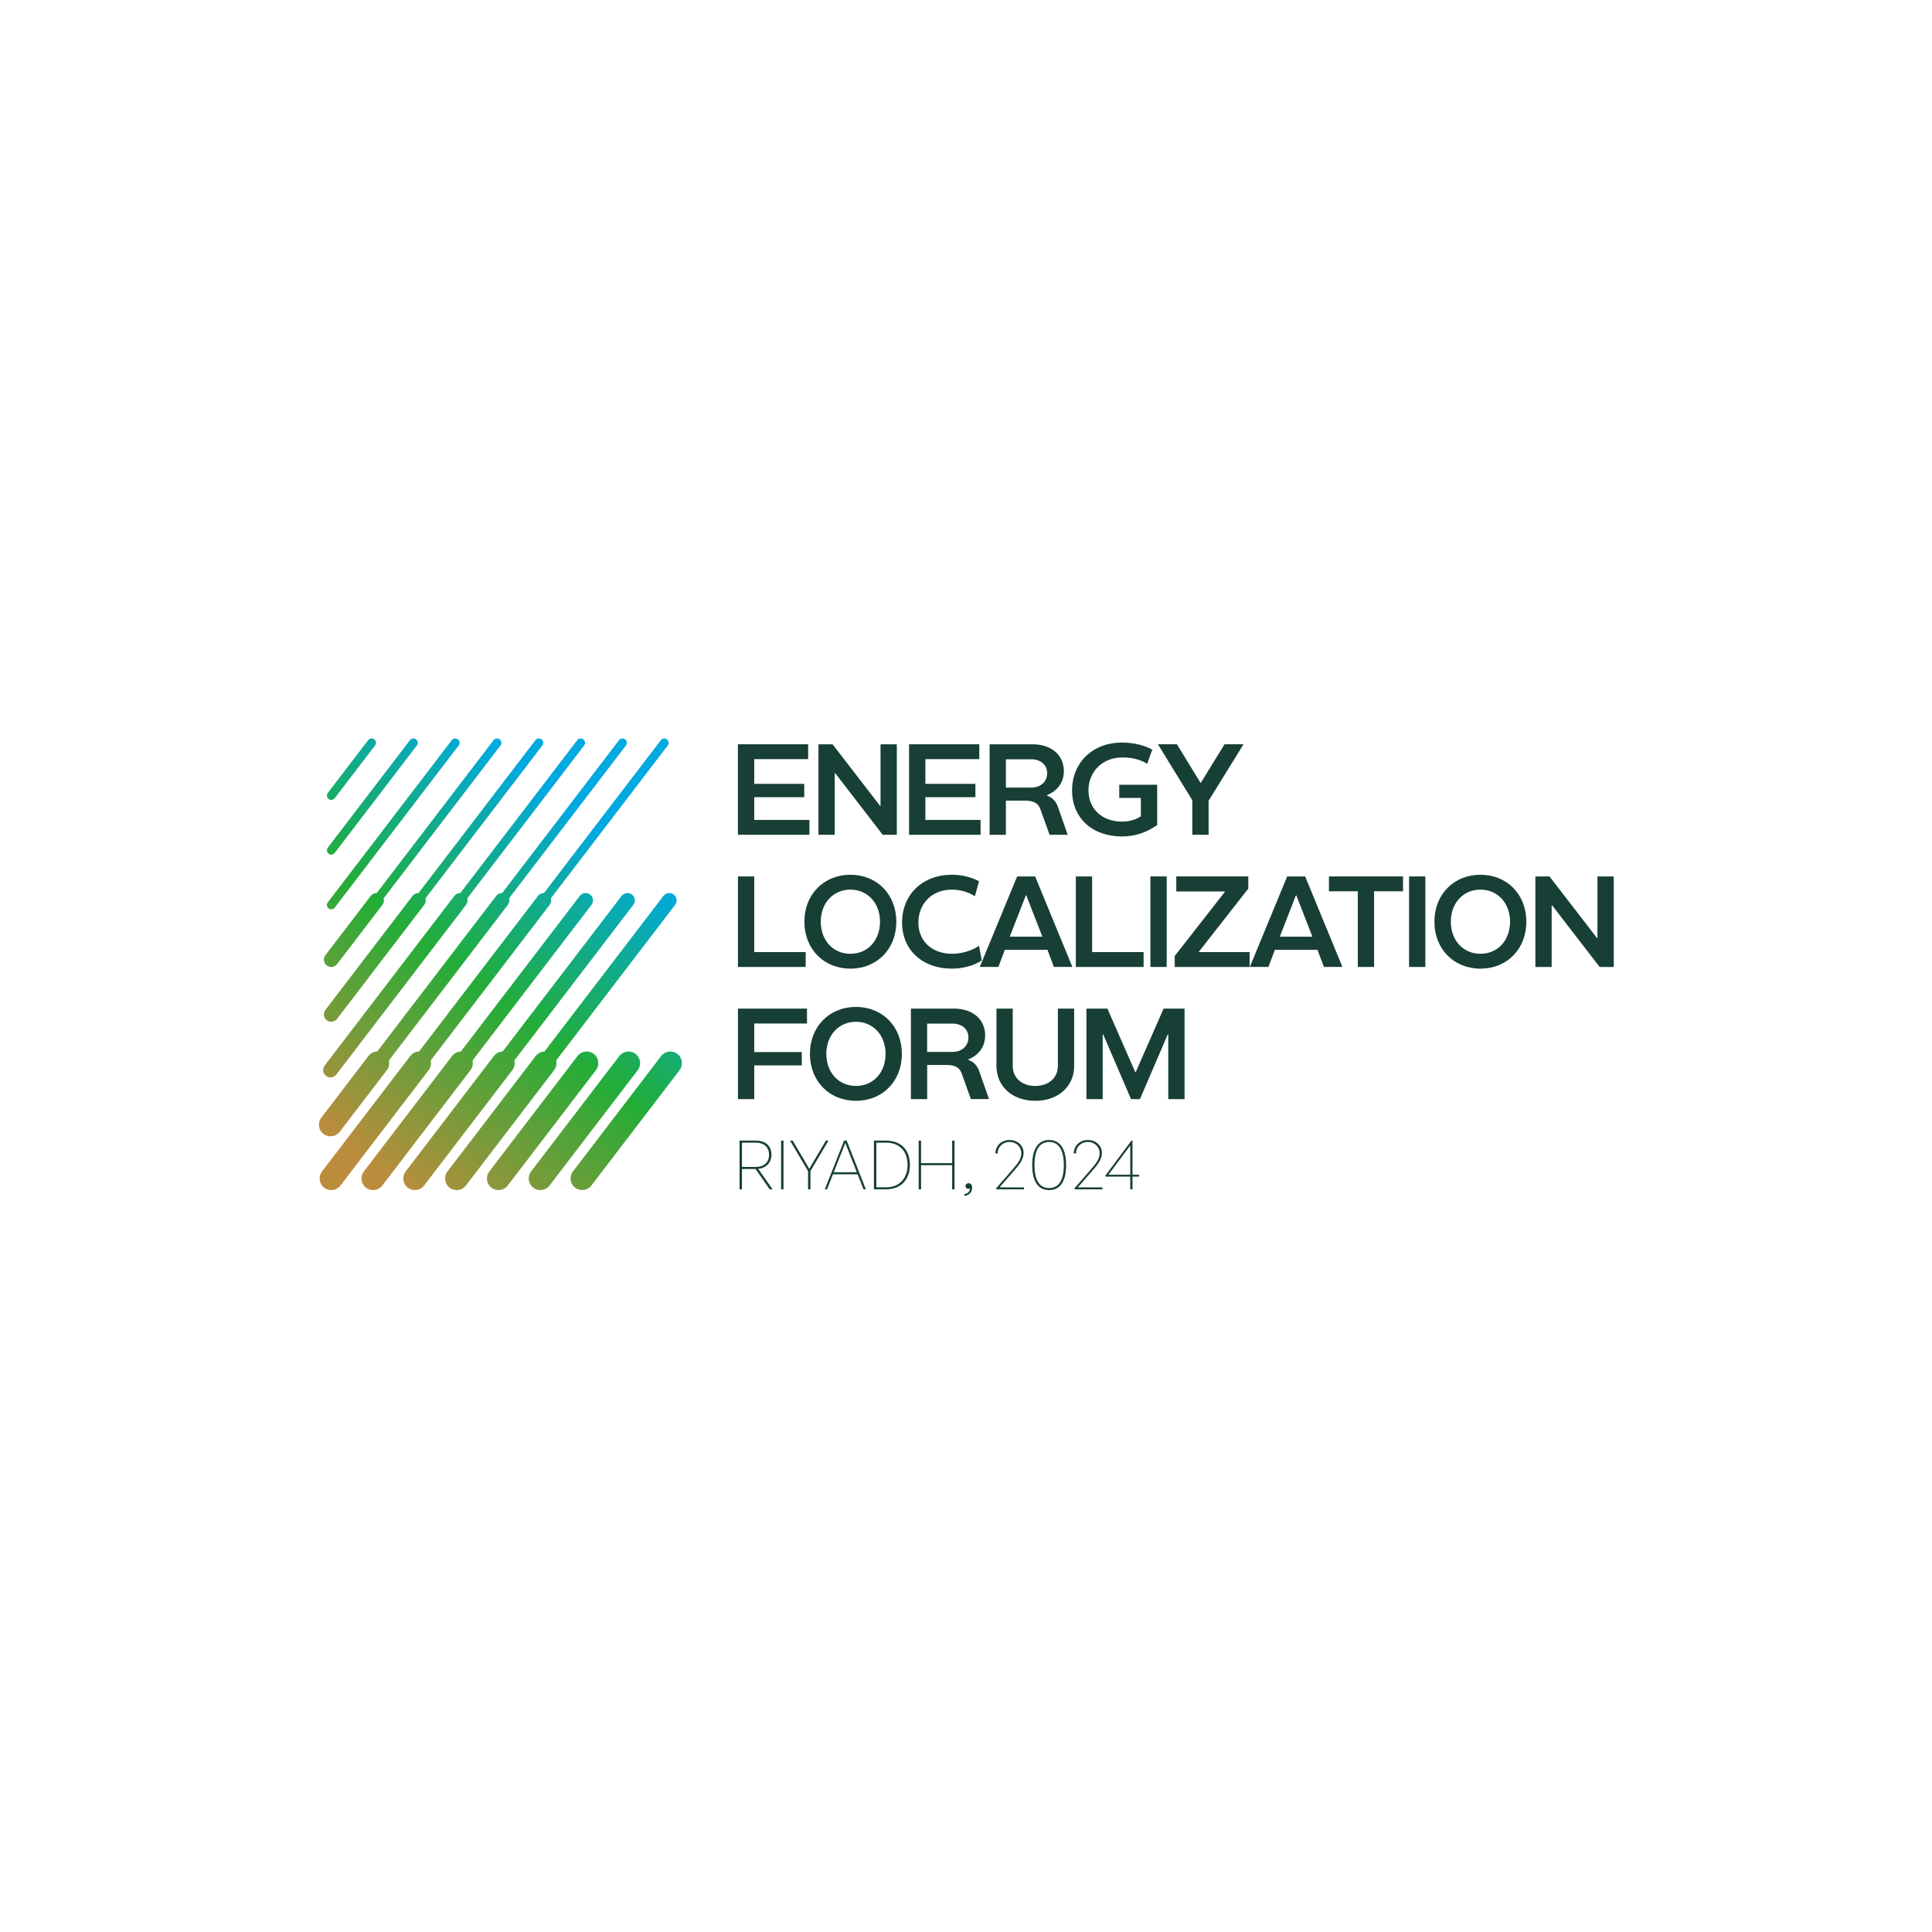 <?xml version="1.0" encoding="UTF-8"?>
<svg id="Layer_1" data-name="Layer 1" xmlns="http://www.w3.org/2000/svg" xmlns:xlink="http://www.w3.org/1999/xlink" viewBox="0 0 1000 1000">
  <defs>
    <style>
      .cls-1 {
        fill: #173f35;
      }

      .cls-2 {
        fill: url(#linear-gradient);
        fill-rule: evenodd;
      }
    </style>
    <linearGradient id="linear-gradient" x1="175.39" y1="410.88" x2="307.46" y2="578.84" gradientTransform="translate(0 1002) scale(1 -1)" gradientUnits="userSpaceOnUse">
      <stop offset="0" stop-color="#bc8c3d"/>
      <stop offset=".51" stop-color="#23ad37"/>
      <stop offset=".98" stop-color="#00a9e0"/>
    </linearGradient>
  </defs>
  <path class="cls-2" d="M284.45,613.63l45.64-59.71c2.02-2.64,1.51-6.42-1.12-8.42-2.64-2.02-6.42-1.51-8.42,1.12l-45.64,59.71c-2.02,2.64-1.51,6.42,1.12,8.42,2.64,2.02,6.42,1.51,8.42-1.12h0ZM281.82,544.27c-1.74.06-3.44.86-4.57,2.36l-45.64,59.71c-2.02,2.64-1.51,6.42,1.12,8.42,2.64,2.02,6.42,1.51,8.42-1.12l45.64-59.71c1.13-1.48,1.48-3.34,1.07-5.03l61.57-80.54c1.28-1.67.95-4.06-.71-5.34-1.67-1.28-4.06-.95-5.34.71l-61.57,80.53h0ZM281.56,462.24c-1.17-.02-2.33.5-3.1,1.49l-61.57,80.53c-1.74.06-3.44.86-4.57,2.36l-45.64,59.71c-2.02,2.64-1.51,6.42,1.12,8.42,2.64,2.02,6.42,1.51,8.42-1.12l45.64-59.71c1.13-1.48,1.48-3.34,1.07-5.03l61.57-80.54c.77-1,.95-2.26.63-3.38l60.5-79.12c.76-.99.57-2.4-.42-3.16s-2.4-.57-3.16.42l-60.5,79.13h0ZM262.81,613.63l45.64-59.71c2.02-2.64,1.51-6.42-1.12-8.42-2.64-2.02-6.42-1.51-8.42,1.12l-45.64,59.71c-2.02,2.64-1.51,6.42,1.12,8.42,2.64,2.02,6.42,1.51,8.42-1.12h0ZM238.54,544.27c-1.74.06-3.44.86-4.57,2.36l-45.64,59.71c-2.02,2.64-1.51,6.42,1.12,8.42,2.64,2.02,6.42,1.51,8.42-1.12l45.64-59.71c1.13-1.48,1.48-3.34,1.07-5.03l61.57-80.54c1.28-1.67.95-4.06-.71-5.34-1.67-1.28-4.06-.95-5.34.71l-61.57,80.53h0ZM260.18,544.27c-1.74.06-3.44.86-4.57,2.36l-45.64,59.71c-2.02,2.64-1.51,6.42,1.12,8.42,2.64,2.02,6.42,1.51,8.42-1.12l45.64-59.71c1.13-1.48,1.48-3.34,1.07-5.03l61.57-80.54c1.28-1.67.95-4.06-.71-5.34-1.67-1.28-4.06-.95-5.34.71l-61.57,80.53h0ZM306.1,613.63l45.64-59.71c2.02-2.64,1.51-6.42-1.12-8.42-2.64-2.02-6.42-1.51-8.42,1.12l-45.64,59.71c-2.02,2.64-1.51,6.42,1.12,8.42,2.64,2.02,6.42,1.51,8.42-1.12h0ZM259.92,462.24c-1.17-.02-2.33.5-3.1,1.49l-61.57,80.53c-1.74.06-3.44.86-4.57,2.36l-24.38,31.89c-2.02,2.64-1.51,6.42,1.12,8.42,2.64,2.02,6.42,1.51,8.42-1.12l24.38-31.89c1.13-1.48,1.48-3.34,1.07-5.03l61.57-80.54c.76-1,.95-2.26.63-3.38l60.5-79.12c.76-.99.57-2.4-.42-3.16s-2.4-.57-3.16.42l-60.5,79.13h0ZM238.27,462.24c-1.17-.02-2.33.5-3.1,1.49l-67.13,87.8c-1.28,1.67-.95,4.06.71,5.34,1.67,1.28,4.06.95,5.34-.71l67.13-87.8c.76-1,.95-2.26.63-3.38l60.5-79.13c.76-.99.57-2.4-.42-3.16s-2.4-.57-3.16.42l-60.5,79.13h0ZM216.63,462.24c-1.17-.02-2.33.5-3.1,1.49l-45.11,59c-1.28,1.67-.95,4.06.71,5.34,1.67,1.28,4.06.95,5.34-.71l45.1-59c.76-1,.95-2.26.63-3.38l60.51-79.13c.76-.99.57-2.4-.42-3.16s-2.4-.57-3.16.42l-60.5,79.13h0ZM194.98,462.24c-1.17-.02-2.33.5-3.1,1.49l-23.45,30.68c-1.28,1.67-.95,4.06.71,5.34,1.67,1.28,4.06.95,5.34-.71l23.45-30.68c.76-1,.95-2.26.63-3.38l60.5-79.13c.76-.99.57-2.4-.42-3.16s-2.4-.57-3.16.42l-60.5,79.13h0ZM173.25,469.79l64.17-83.94c.76-.99.57-2.4-.42-3.16s-2.4-.57-3.16.42l-64.17,83.93c-.76.99-.57,2.4.42,3.16.99.76,2.4.57,3.16-.42h0ZM173.25,441.47l42.52-55.63c.76-.99.57-2.4-.42-3.16s-2.4-.57-3.16.42l-42.52,55.63c-.76.99-.57,2.4.42,3.16.99.76,2.4.57,3.16-.42h0ZM173.25,413.16l20.88-27.32c.76-.99.57-2.4-.42-3.16-.99-.76-2.4-.57-3.16.42l-20.88,27.31c-.76.99-.57,2.4.42,3.16s2.4.57,3.16-.42h0Z"/>
  <g>
    <g>
      <path class="cls-1" d="M390.38,424.39h28.58v7.69h-37.02v-46.85h36.35v7.7h-27.91v12.79h25.9v6.89h-25.9v11.78h0Z"/>
      <path class="cls-1" d="M456.89,432.09l-24.56-31.86h-.27v31.86h-8.43v-46.85h7.3l24.63,31.92h.2v-31.92h8.43v46.85h-7.3Z"/>
      <path class="cls-1" d="M478.97,424.39h28.58v7.69h-37.02v-46.85h36.35v7.7h-27.91v12.79h25.9v6.89h-25.9v11.78h0Z"/>
      <path class="cls-1" d="M547.69,417.97l4.95,14.12h-9.37l-4.82-13.39c-1.4-3.82-5.02-4.28-7.69-4.28h-10.11v17.68h-8.43v-46.85h22.36c9.37,0,16.07,5.35,16.07,13.92,0,5.96-3.48,10.24-8.7,12.38v.27c3.08,1.07,4.75,3.21,5.76,6.16ZM533.71,393h-13.06v14.66h13.06c4.89,0,8.3-3.01,8.3-7.43s-3.41-7.23-8.3-7.23h0Z"/>
      <path class="cls-1" d="M579.34,406.18h19.61v20.88c-5.08,3.48-10.84,5.89-18.21,5.89-15.4,0-25.84-9.57-25.84-23.83s10.51-24.77,25.84-24.77c6.29,0,11.98,1.54,15.66,3.68,0,.13-2.61,7.1-2.61,7.3-3.48-2.14-7.77-3.28-12.72-3.28-10.64,0-17.68,7.5-17.68,17.07s7.1,16.13,17.27,16.13c4.01,0,7.23-1,9.84-2.74v-9.5h-11.18v-6.82h0Z"/>
      <path class="cls-1" d="M633.8,385.23h9.84l-18.07,29.25v17.6h-8.43v-17.87l-17.8-28.98h9.84l12.18,19.94h.2l12.25-19.94h0Z"/>
      <path class="cls-1" d="M390.38,492.8h26.64v7.7h-35.07v-46.85h8.43v39.16Z"/>
      <path class="cls-1" d="M463.93,477.07c0,14.19-10.04,24.3-23.76,24.3s-23.82-10.11-23.82-24.3,10.11-24.3,23.82-24.3,23.76,10.11,23.76,24.3ZM455.49,477.07c0-9.64-6.43-16.6-15.33-16.6s-15.33,6.96-15.33,16.6,6.36,16.61,15.33,16.61,15.33-6.96,15.33-16.61Z"/>
      <path class="cls-1" d="M506.74,489.52l1.4,7.63c-4.09,2.67-9.77,4.22-15.46,4.22-15.13,0-25.77-9.57-25.77-23.9s10.44-24.7,25.77-24.7c5.16,0,10.03,1.21,14.06,3.35l-2.14,7.77c-3.21-2.07-7.3-3.41-11.98-3.41-10.71,0-17.27,7.7-17.27,17,0,9.97,7.36,16.2,17.54,16.2,5.08,0,10.58-1.81,13.85-4.15v-.02Z"/>
      <path class="cls-1" d="M535.78,453.64l19.28,46.85h-9.57l-3.35-8.9h-22.02l-3.35,8.9h-9.64l19.35-46.85h9.31,0ZM522.65,484.83h16.87l-8.3-21.35h-.27l-8.3,21.35Z"/>
      <path class="cls-1" d="M565.28,492.8h26.64v7.7h-35.07v-46.85h8.43v39.16Z"/>
      <path class="cls-1" d="M595.45,453.64h8.43v46.85h-8.43v-46.85Z"/>
      <path class="cls-1" d="M620.55,492.8h26.24v7.7h-38.75v-5.69l25.96-33.2v-.2h-25.16v-7.77h37.28v6.29l-25.57,32.67v.2h0Z"/>
      <path class="cls-1" d="M675.55,453.64l19.28,46.85h-9.57l-3.35-8.9h-22.02l-3.35,8.9h-9.64l19.35-46.85h9.31,0ZM662.43,484.83h16.87l-8.3-21.35h-.27l-8.3,21.35h0Z"/>
      <path class="cls-1" d="M702.78,461.34h-14.92v-7.7h38.35v7.7h-14.99v39.16h-8.43v-39.16Z"/>
      <path class="cls-1" d="M729.33,453.64h8.43v46.85h-8.43v-46.85Z"/>
      <path class="cls-1" d="M790.03,477.07c0,14.19-10.04,24.3-23.76,24.3s-23.82-10.11-23.82-24.3,10.11-24.3,23.82-24.3,23.76,10.11,23.76,24.3ZM781.6,477.07c0-9.64-6.43-16.6-15.33-16.6s-15.33,6.96-15.33,16.6,6.36,16.61,15.33,16.61,15.33-6.96,15.33-16.61Z"/>
      <path class="cls-1" d="M827.97,500.5l-24.56-31.86h-.27v31.86h-8.43v-46.85h7.3l24.63,31.92h.2v-31.92h8.43v46.85h-7.3Z"/>
      <path class="cls-1" d="M381.95,522.05h35.75v7.7h-27.31v14.8h24.63v6.89h-24.63v17.47h-8.43v-46.85h0Z"/>
      <path class="cls-1" d="M466.8,545.48c0,14.19-10.04,24.3-23.76,24.3s-23.82-10.11-23.82-24.3,10.11-24.3,23.82-24.3,23.76,10.11,23.76,24.3ZM458.37,545.48c0-9.64-6.43-16.6-15.33-16.6s-15.33,6.96-15.33,16.6,6.36,16.6,15.33,16.6,15.33-6.96,15.33-16.6Z"/>
      <path class="cls-1" d="M506.95,554.77l4.95,14.12h-9.37l-4.82-13.39c-1.4-3.82-5.02-4.28-7.69-4.28h-10.11v17.68h-8.43v-46.85h22.36c9.37,0,16.07,5.35,16.07,13.92,0,5.96-3.48,10.24-8.7,12.38v.27c3.08,1.07,4.75,3.21,5.76,6.16ZM492.95,529.81h-13.06v14.66h13.06c4.89,0,8.3-3.01,8.3-7.43s-3.41-7.23-8.3-7.23h0Z"/>
      <path class="cls-1" d="M515.76,551.71v-29.65h8.43v29.65c0,6.29,4.82,10.38,11.65,10.38s11.72-4.09,11.72-10.38v-29.65h8.43v29.65c0,10.85-8.5,18.07-20.14,18.07s-20.08-7.23-20.08-18.07h0Z"/>
      <path class="cls-1" d="M570.77,568.9h-8.43v-46.85h10.84l14.45,32.93h.2l14.45-32.93h10.84v46.85h-8.43v-33.47h-.27l-14.39,33.47h-4.62l-14.39-33.47h-.27v33.47h0Z"/>
    </g>
    <g>
      <path class="cls-1" d="M382.8,615.61v-25.23h8.54c4.82,0,7.95,2.67,7.95,7.34,0,4-2.67,6.88-6.85,7.27l7.45,10.61h-1.48l-7.34-10.54h-7.03v10.54h-1.24ZM384.04,604.01h7.1c4.18,0,6.92-2.25,6.92-6.29s-2.74-6.29-6.92-6.29h-7.1v12.58h0Z"/>
      <path class="cls-1" d="M404.3,615.61v-25.23h1.23v25.23h-1.23Z"/>
      <path class="cls-1" d="M419.48,615.61h-1.23v-9.45l-9.32-15.78h1.37l8.58,14.58,8.6-14.58h1.34l-9.34,15.78v9.45h0Z"/>
      <path class="cls-1" d="M443.89,607.8h-12.75l-3.06,7.8h-1.16l9.98-25.23h1.34l9.94,25.23h-1.23l-3.06-7.8h0ZM431.56,606.75h11.91l-5.94-15.15-5.97,15.15Z"/>
      <path class="cls-1" d="M452.35,615.61v-25.23h6.22c8.12,0,12.4,5.13,12.4,12.55s-4.46,12.68-12.4,12.68h-6.22ZM453.59,614.55h5.02c7.14,0,11.14-4.85,11.14-11.63s-3.9-11.49-11.14-11.49h-5.02v23.12Z"/>
      <path class="cls-1" d="M475.51,615.61v-25.23h1.23v11.66h16.09v-11.66h1.23v25.23h-1.23v-12.51h-16.09v12.51h-1.23Z"/>
      <path class="cls-1" d="M499.15,618.98v-.92c1.72-.17,2.88-1.44,2.95-2.88-.28.14-.56.17-.85.17-.88,0-1.51-.63-1.51-1.44,0-.91.7-1.48,1.55-1.48,1.37,0,1.9,1.12,1.9,2.38,0,1.76-1.23,4.01-4.04,4.15h0Z"/>
      <path class="cls-1" d="M530.04,615.61h-14.34v-.67l8.54-9.8c2.57-2.95,4.39-5.24,4.39-8.3s-2.49-5.76-6.08-5.76-6.15,2.57-6.15,5.94h-1.2c.14-4.21,3.27-6.96,7.34-6.96s7.27,2.78,7.27,6.75c0,3.41-2.32,6.15-4.78,8.96l-7.69,8.82h12.68v1.02h0Z"/>
      <path class="cls-1" d="M551.82,603.06c0,8.36-3.06,12.93-8.78,12.93s-8.78-4.57-8.78-12.93,3.12-13,8.78-13,8.78,4.63,8.78,13ZM535.44,603.06c0,7.77,2.6,11.88,7.6,11.88s7.59-4.04,7.59-11.88-2.64-11.98-7.59-11.98-7.6,4.08-7.6,11.98h0Z"/>
      <path class="cls-1" d="M570.58,615.61h-14.34v-.67l8.54-9.8c2.57-2.95,4.39-5.24,4.39-8.3s-2.49-5.76-6.08-5.76-6.15,2.57-6.15,5.94h-1.2c.14-4.21,3.27-6.96,7.34-6.96s7.27,2.78,7.27,6.75c0,3.41-2.32,6.15-4.78,8.96l-7.69,8.82h12.68v1.02h0Z"/>
      <path class="cls-1" d="M586.18,609v6.61h-1.16v-6.61h-12.86v-.56l13.46-18.06h.56v17.64h3.41v.98h-3.41,0ZM585.02,608.02v-15.15l-11.28,15.15h11.28Z"/>
    </g>
  </g>
</svg>
